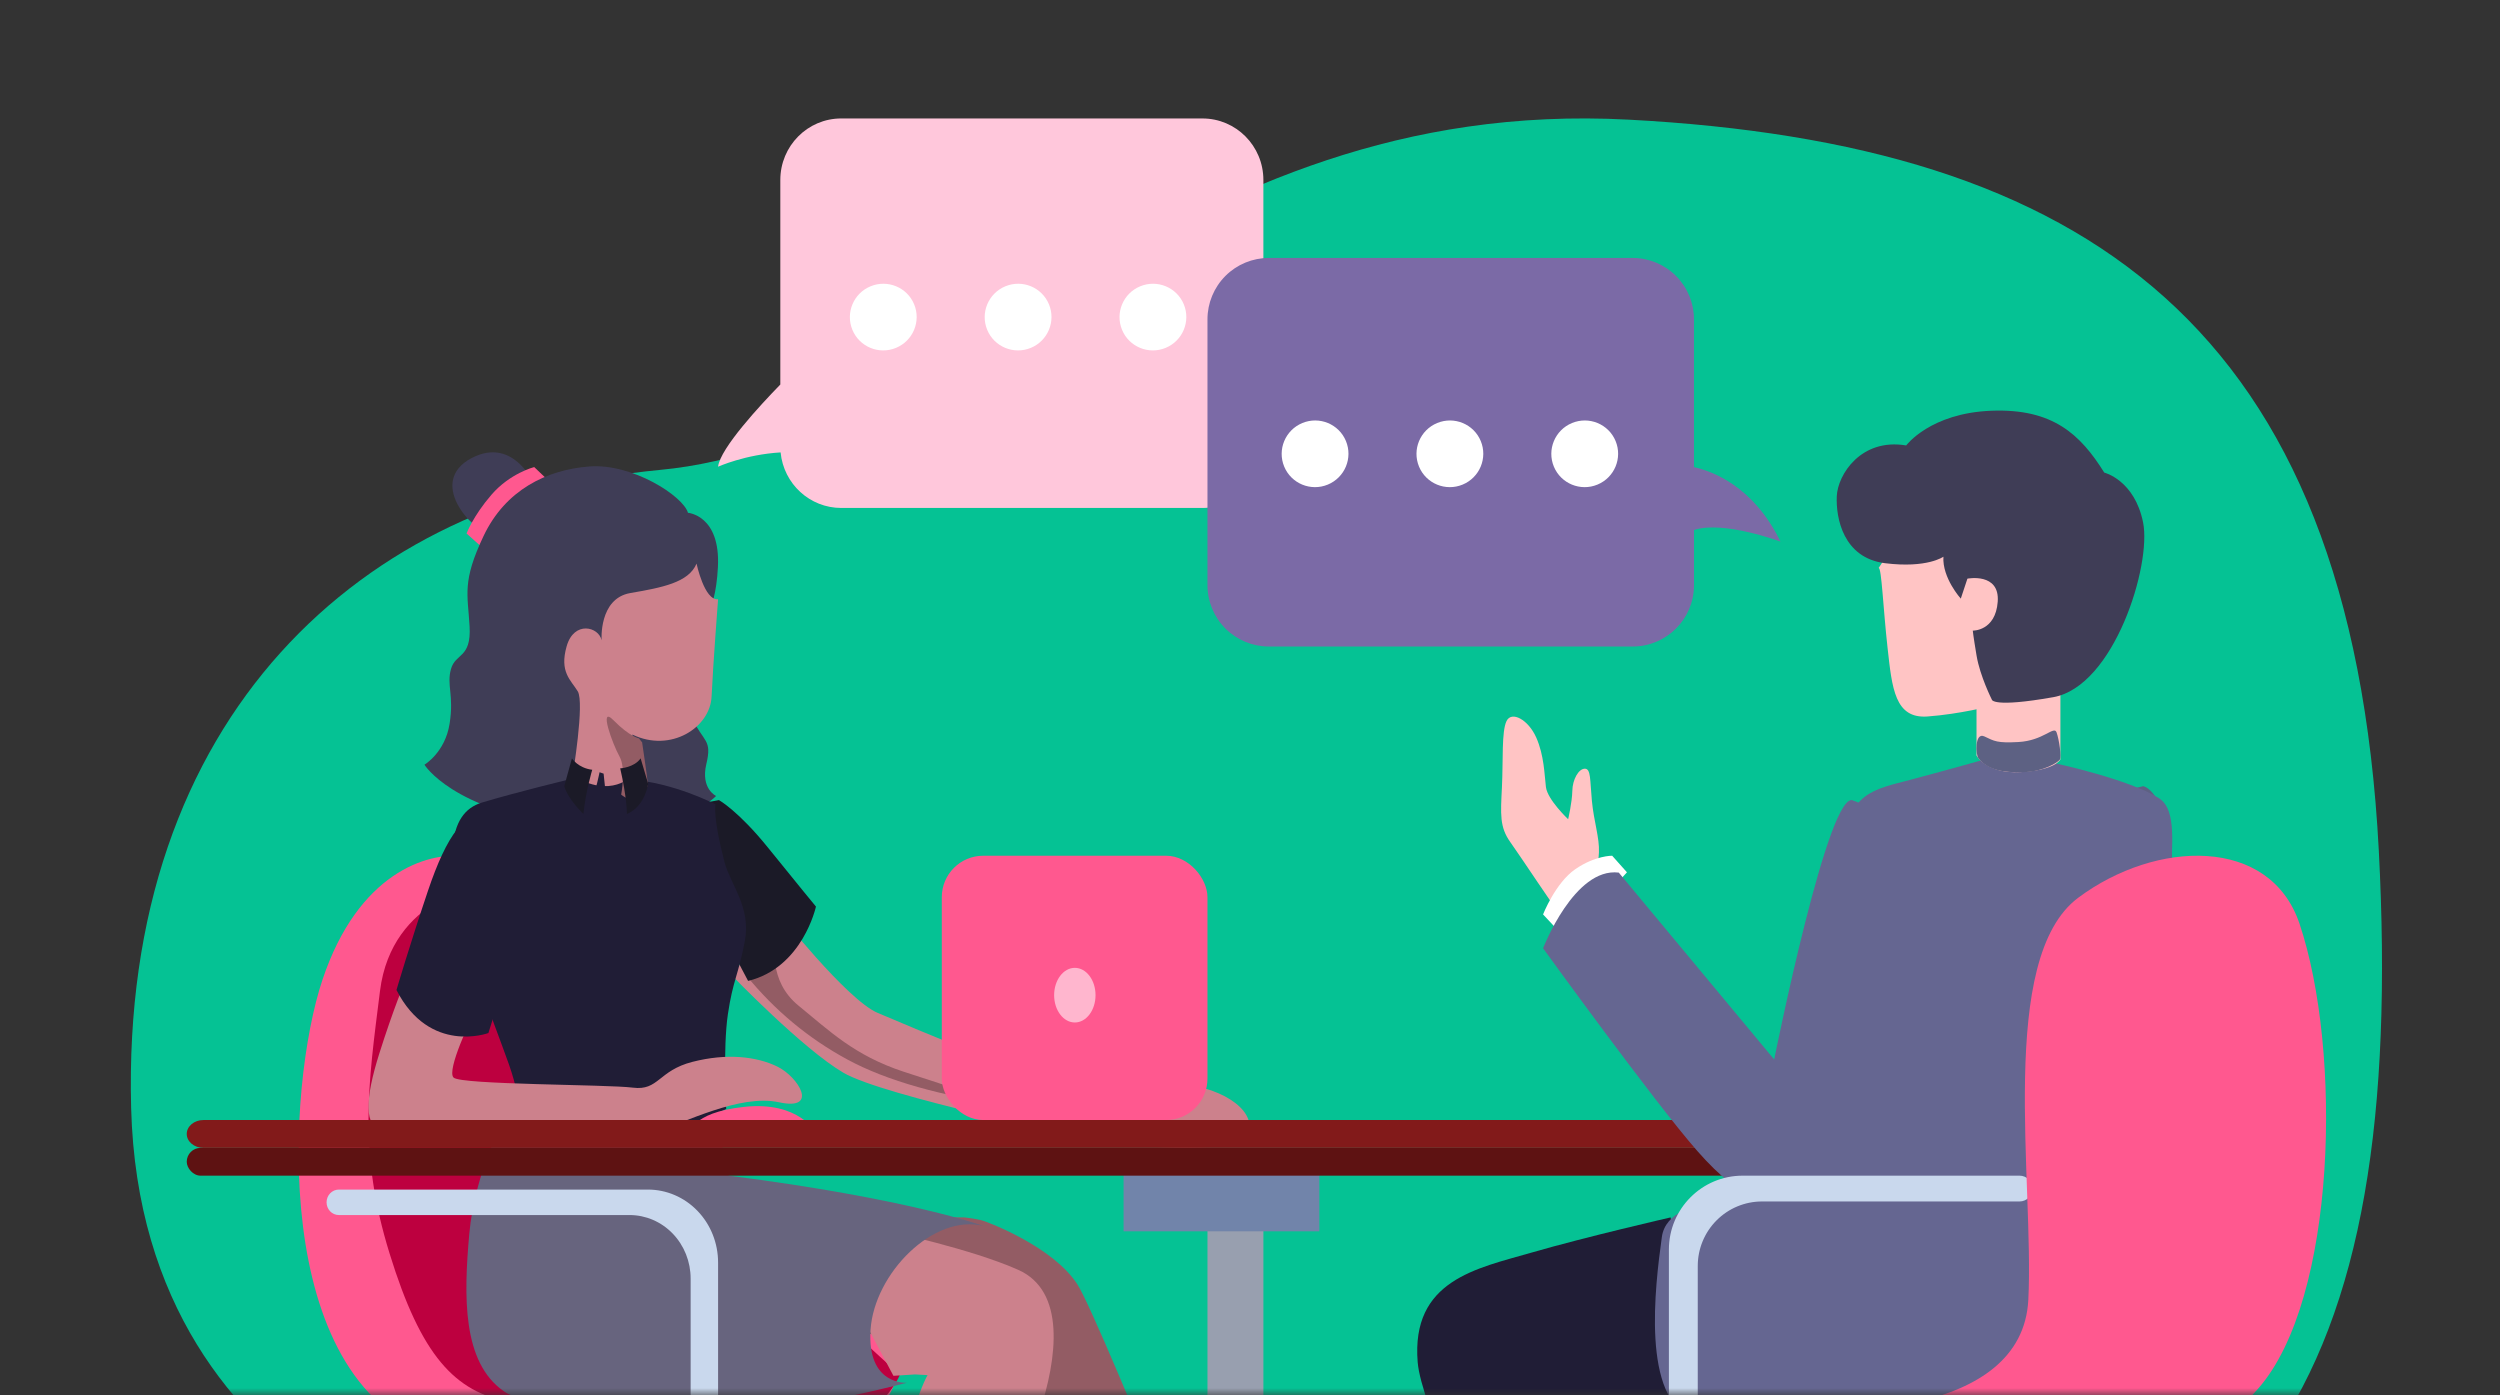 <svg xmlns="http://www.w3.org/2000/svg" xmlns:xlink="http://www.w3.org/1999/xlink" width="181" height="101" viewBox="0 0 181 101">
    <rect x="0" y="0" width="181" height="101" fill="#333333" stroke="none"/>
    <defs>
        <path id="f4jthpzj5a" d="M0 0H181V101H0z"/>
    </defs>
    <g fill="none" fill-rule="evenodd">
        <g>
            <g transform="translate(-744 -1997) translate(744 1997)">
                <mask id="m6imhnkjkb" fill="#fff">
                    <use xlink:href="#f4jthpzj5a"/>
                </mask>
                <g mask="url(#m6imhnkjkb)">
                    <g transform="translate(9 8)">
                        <path fill="#05C294" fill-rule="nonzero" d="M28.835 105.021S1.254 100.593.495 72.231c-.76-28.36 16.863-44.214 38.29-46.21C60.212 24.023 75.898-1.096 108.919.663c33.022 1.76 52.312 14.875 54.306 52.909 1.995 38.034-8.534 56.489-43.044 57.633-34.51 1.144-82.11-4.332-91.346-6.185z"/>
                        <path fill="#FF588F" fill-rule="nonzero" d="M24.462 53.984c-2.492-.269-7.517 1.172-10.116 8.952-2.6 7.781-3.81 28.903 7.97 32.923 9.816 3.35 22.418 2.948 29.111.386 6.694-2.561 6.8-11.374-3.112-13.54-9.912-2.168-10.704-8.69-9.928-15.89.777-7.199-2.793-11.627-13.925-12.83z"/>
                        <path fill="#BD003F" fill-rule="nonzero" d="M26.016 55.969c-.026.079-6.643.937-7.504 7.775-.86 6.839-1.59 11.618.696 19.017 2.285 7.398 4.71 10.016 8.724 10.754 4.015.737 14.257 3.145 20.415 2.68 6.158-.464 7.802-4.655 7.802-4.655S36.054 73.217 35.856 72.785c-.198-.432-9.837-16.816-9.837-16.816"/>
                        <path fill="#3F3D56" fill-rule="nonzero" d="M29.828 27.351s-1.52-3.86-4.694-2.18c-3.172 1.678-.114 5.234 1.603 5.62l3.091-3.44z"/>
                        <g>
                            <path fill="#FF588F" fill-rule="nonzero" d="M.012 4.871s.46-1.252 1.805-2.81C3.16.505 4.91.06 4.91.06s1.085 1.038 1.155 1.093c.07.056-3.936 4.467-3.936 4.467l-.822.408L.012 4.87z" transform="translate(24.767 25.755)"/>
                        </g>
                        <path fill="#3F3D56" fill-rule="nonzero" d="M40.81 29.127s2.365.173 2.167 3.938c-.197 3.765-1.412 4.077-1.412 4.077s-1.38 4.975-.493 6.806c.887 1.83 1.495 1.572 1.068 3.366-.427 1.794.706 2.315.706 2.315s-2.956 3.16-11.034 2.09c-8.08-1.071-10.082-4.354-10.082-4.354s1.494-.88 1.822-2.97c.33-2.09-.232-2.782.099-3.956.33-1.175 1.478-.76 1.347-3.092s-.559-3.23 1.017-6.549c1.576-3.318 4.549-4.785 7.652-5.026 3.104-.242 6.798 2.146 7.143 3.355z"/>
                        <path fill="#CC818C" fill-rule="nonzero" d="M47.274 57.983s5.044 6.423 7.28 7.355c2.236.932 12.398 5.349 15.703 5.671 3.305.323 3.12-.998 6.656-.489 3.536.509 5.404 2.57 4.16 3.902-1.245 1.333-10.885.342-11.255.112-.37-.231-14.837-3.15-17.772-4.877-2.935-1.726-8.045-7.021-8.045-7.021l3.273-4.653z"/>
                        <path fill="#935C64" fill-rule="nonzero" d="M47.136 59.997c0 .338-.56 2.995 1.68 4.815 2.238 1.82 4.02 3.592 7.583 4.772 3.563 1.181 7.85 2.5 7.85 2.5-5.098-.72-9.06-1.841-11.883-3.367-2.825-1.526-5.275-3.562-7.352-6.11l2.122-2.61z"/>
                        <path fill="#1B1A27" fill-rule="nonzero" d="M42.36 50.057l.692-.131s1.41.785 3.568 3.464c2.159 2.679 3.455 4.246 3.455 4.246s-.956 4.421-4.913 5.383l-1.469-2.788-1.716-3.398.382-6.776z"/>
                        <path fill="#935C64" fill-rule="nonzero" d="M59.327 80.141h1.512s.855.092 1.327.237c.47.146 5.09 1.903 6.837 4.61 1.747 2.71 14.48 34.743 14.48 34.743l-5.274 2.71s-6.328-11.337-10.304-17.857c-3.975-6.52-5.621-14.546-5.621-14.546l-9.172-1.616 2.352-8.282 3.863.001z"/>
                        <path fill="#CC818C" fill-rule="nonzero" d="M55.337 81.147s5.981 1.27 9.391 2.794c3.41 1.523 2.867 6.312 1.483 10.444-1.384 4.133-8.6 25.464-8.698 28.41-.098 2.946.495 3.555.495 3.555l-2.67 2.133-4.25-4.571s.741-2.59 1.73-10.31c.989-7.72 4.003-19.707 5.338-22.043l-.906-.05-1.565.1-2.06-3.87.526-5.58 1.186-1.012z"/>
                        <path fill="#67647E" fill-rule="nonzero" d="M28.491 72.241c-.17 0-.853.484-.853.484s-2.254 4.039-2.661 8.594c-.408 4.555-.513 9.304 2.492 11.403 3.005 2.1 17.062 1.551 20.754 1.099 3.69-.453 8.436-1.712 8.436-1.712s-2.903.226-2.63-3.845c.274-4.07 4.575-8.431 8.195-7.497 0 0-5.326-1.971-18.47-3.65l-1.146-5.347-.427-.694-13.69 1.165z"/>
                        <path fill="#201D36" fill-rule="nonzero" d="M32.563 47.912l-.399.531s-3.723.895-6.268 1.661c-2.546.766-2.893 4.229-.659 11.485 2.234 7.256 3.672 8.755 3.152 11.728 0 0 8.537 2.314 15.187-1.027 0 0-.245-4.377.123-6.861s.762-2.83 1.227-5.29c.465-2.46-1.049-4.122-1.464-5.697-.88-3.339-.66-4.21-.66-4.21s-3.048-1.582-6.165-1.789l-.485-.531h-3.59z"/>
                        <path fill="#CC818C" fill-rule="nonzero" d="M42.989 35.383s-.369 4.812-.47 7.05c-.1 2.236-2.95 4.09-5.733 2.75v2.956s-1.544 1.754-4.324 0c0 0 .871-5.26.368-6.085-.503-.826-1.34-1.393-.804-3.267.536-1.874 2.33-1.41 2.53-.43 0 0-.217-3.025 2.08-3.42 2.296-.397 4.224-.757 4.794-2.132 0 0 .57 2.7 1.559 2.578z"/>
                        <g>
                            <path fill="#935C64" fill-rule="nonzero" d="M2.558 1.814c-.068-.075-.131-.155-.191-.24 0 0-.682-.132-1.825-1.297C-.6-.888.477 2.029.963 2.889c.486.859.12 2.758.12 2.758s.65.553 1.042.278.924-.638.883-1.113c-.04-.474-.41-2.96-.41-2.96" transform="translate(34.89 43.883)"/>
                        </g>
                        <path fill="#201D36" fill-rule="nonzero" d="M33.17 48.28l.233-.368s.163 1.217.475 1.782c0 0-.56.408-1.012.141l.304-1.555zM34.701 48.011l-.293-.1s-.28 1.387-.53 1.916c0 0 .552.243 1.012-.032l-.189-1.784z"/>
                        <path fill="#1B1A27" fill-rule="nonzero" d="M32.408 46.905s.436.699 1.47.827c0 0-.47 1.546-.64 3.201 0 0-1.12-1.064-1.385-2.014l.555-2.014zM35.903 47.63s1.015-.056 1.478-.725l.546 1.842s-.205 1.628-1.539 2.186c.003-.003.003-1.196-.485-3.302z"/>
                        <path fill="#CC818C" fill-rule="nonzero" d="M20.335 63.019s-.863 2.049-1.879 5.274-1.151 5.383.305 5.548c1.456.165 17.876.483 19.82 0 1.945-.482 5.914-2.664 8.826-2.035 2.912.63 1.4-1.83-.112-2.577-1.513-.747-3.68-.988-6.163-.35-2.483.637-2.438 2.108-4.312 1.867-1.874-.24-12.438-.201-12.98-.728-.542-.527 1.354-4.415 1.354-4.415l-4.859-2.584z"/>
                        <path fill="#201D36" fill-rule="nonzero" d="M26.693 51.084c1.054.42 2.234 2.193 2.115 5.408-.12 3.214-2.448 10.3-2.448 10.3s-4.255 1.58-6.655-3.115c0 0 .947-3.226 2.281-7.185 1.334-3.96 2.781-6.176 4.707-5.408z"/>
                        <path fill="#C9D8ED" fill-rule="nonzero" d="M42.989 83.404v9.915c0 .509-.397.921-.886.921h-.214c-.235 0-.46-.097-.627-.27-.166-.172-.26-.406-.26-.65v-8.752c0-1.22-.465-2.39-1.294-3.252-.83-.863-1.955-1.347-3.128-1.347H15.53c-.49 0-.887-.413-.887-.922 0-.244.094-.479.26-.652.166-.172.392-.27.627-.27h22.382c1.346 0 2.638.556 3.59 1.546s1.487 2.333 1.487 3.733z"/>
                        <path fill="#FFC7DB" fill-rule="nonzero" d="M78.06.576H51.907c-2.437 0-4.412 1.993-4.412 4.453V19.84c-1.43 1.468-4.356 4.615-4.507 5.95 0 0 1.959-.884 4.528-1.036.22 2.282 2.12 4.022 4.391 4.022h26.151c2.437 0 4.411-1.994 4.411-4.453V5.03c0-2.46-1.974-4.452-4.41-4.453z"/>
                        <path stroke="#000" d="M64.248 66.027c.335.017.672.026 1.013.026h-1.013v-.026z"/>
                        <path fill="#FF588F" fill-rule="nonzero" d="M40.964 74.097c.054 0-.078-1.528 3.914-1.96 3.991-.433 5.197 1.887 5.197 1.887l-9.11.073z"/>
                        <rect width="19.235" height="19.136" x="59.186" y="53.955" fill="#FF588F" fill-rule="nonzero" rx="3"/>
                        <g opacity=".56" transform="translate(67.285 62.012)">
                            <ellipse cx="1.533" cy="2.038" fill="#FFF" fill-rule="nonzero" rx="1.499" ry="1.978"/>
                        </g>
                        <path fill="#188189" fill-rule="nonzero" d="M49.063 73.09H75.384V74.097H49.063z"/>
                        <path fill="#989FAF" fill-rule="nonzero" d="M78.421 75.105H82.47V132.512H78.421z"/>
                        <path fill="#7184AA" fill-rule="nonzero" d="M72.347 75.105H86.52V81.148H72.347z"/>
                        <rect width="151.852" height="2.014" x="4.52" y="75.105" fill="#5E1212" fill-rule="nonzero" rx="1.007"/>
                        <path fill="#821A1A" fill-rule="nonzero" d="M155.162 75.105H5.73c-.668 0-1.21-.451-1.21-1.008 0-.556.542-1.007 1.21-1.007h149.433c.668 0 1.21.451 1.21 1.007 0 .557-.542 1.008-1.21 1.008z"/>
                        <path fill="#5D6183" fill-rule="nonzero" d="M144.82 49.264l1.34-.345s1.149.103 1.878 3.412c.73 3.308-.472 8.674-.472 8.674h-3.305c-.214 0 .559-11.741.559-11.741z"/>
                        <path fill="#201D36" fill-rule="nonzero" d="M111.952 80.14s-6.16 1.414-10.092 2.555c-3.933 1.14-8.711 1.984-8.219 7.94.493 5.956 16.435 35.516 16.435 35.516s1.83 1.163 6.044-.959c4.215-2.121 3.796-4.516 3.796-4.516s-11.24-24.13-11.31-24.759c-.07-.629 5.69-2.134 5.69-2.134l-2.344-13.643z"/>
                        <g>
                            <path fill="#7B6AA6" fill-rule="nonzero" d="M41.485 20.565c-1.94-3.994-4.912-5.093-6.262-5.392V4.471c0-1.178-.468-2.308-1.301-3.14C33.088.496 31.958.028 30.78.028H4.445c-1.179 0-2.31.467-3.143 1.3C.468 2.164 0 3.294 0 4.472v19.247c0 1.179.468 2.308 1.301 3.142.834.833 1.964 1.3 3.142 1.3H30.78c2.454 0 4.444-1.988 4.444-4.442v-3.994c2.135-.705 6.26.841 6.26.841z" transform="translate(78.421 10.647)"/>
                        </g>
                        <ellipse cx="86.211" cy="24.856" fill="#FFF" fill-rule="nonzero" rx="2.419" ry="2.412" transform="rotate(-22.5 86.21 24.856)"/>
                        <ellipse cx="95.972" cy="24.856" fill="#FFF" fill-rule="nonzero" rx="2.419" ry="2.412" transform="rotate(-22.5 95.972 24.856)"/>
                        <ellipse cx="105.734" cy="24.856" fill="#FFF" fill-rule="nonzero" rx="2.419" ry="2.412" transform="rotate(-22.5 105.734 24.856)"/>
                        <ellipse cx="54.949" cy="14.957" fill="#FFF" fill-rule="nonzero" rx="2.419" ry="2.412" transform="rotate(-22.5 54.949 14.957)"/>
                        <ellipse cx="64.71" cy="14.957" fill="#FFF" fill-rule="nonzero" rx="2.419" ry="2.412" transform="rotate(-22.5 64.71 14.957)"/>
                        <ellipse cx="74.472" cy="14.957" fill="#FFF" fill-rule="nonzero" rx="2.419" ry="2.412" transform="rotate(-22.5 74.472 14.957)"/>
                        <path fill="#656691" fill-rule="nonzero" d="M134.96 46.905s-2.795.794-5.59 1.536-4.451.9-5.092 4.994c-.64 4.093.214 20.645-2.136 23.186-2.35 2.54-10.326 1.34-10.824 4.94-.499 3.6-1.496 11.715 2.279 13.127 3.774 1.412 22.003 2.824 28.84-.354 6.837-3.179 4.418-12.987 4.666-24.95.247-11.964 2.363-18.21.219-19.586-2.144-1.377-7.556-2.542-7.556-2.542l-.533-.141-4.273-.21z"/>
                        <path fill="#FFC4C4" fill-rule="nonzero" d="M134.1 42.031v4.67s.7 1.336 3.203 1.201 2.871-.917 2.871-.917V41.87l-6.074.162z"/>
                        <path fill="#FFC4C4" fill-rule="nonzero" d="M127.014 33.123c.215-.022.322 2.887.647 5.797.324 2.91.524 5.13 2.897 4.953 2.374-.177 4.58-.758 4.58-.758l.987-3.934s-.017-2.965-.1-3.704c-.081-.74-.86-2.737-.86-2.737l-4.883-1.733s-1.78-.35-1.83-.16c-.05.19-1.438 2.276-1.438 2.276z"/>
                        <path fill="#3F3D56" fill-rule="nonzero" d="M131.703 32.306s-1.174.85-4.22.471c-3.045-.378-3.571-3.294-3.5-4.854.07-1.561 1.759-4.224 5.026-3.673 0 0 1.73-2.341 6.168-2.513 4.438-.172 6.439 1.704 8.171 4.478 0 0 2.194.534 2.813 3.615.618 3.081-2.096 11.866-6.505 12.646-4.41.78-4.445.178-4.445.178s-.856-1.692-1.107-3.184c-.25-1.492-.274-1.813-.274-1.813s1.645.045 1.805-2.09c.16-2.134-2.194-1.672-2.194-1.672l-.48 1.446s-1.35-1.497-1.258-3.035z"/>
                        <path fill="#5D6183" fill-rule="nonzero" d="M137.128 45.723c1.82-.098 2.582-1.205 2.766-.702.185.503.37 1.803.233 1.982-.136.179-1.114.85-2.619.902-1.504.052-2.618-.178-3.266-1.007-.196-.189-.294-1.925.43-1.58.724.344.919.49 2.456.405z"/>
                        <path fill="#FFC4C4" fill-rule="nonzero" d="M106.54 55.634c0-1.063.175-.856.223-1.918.048-1.063-.367-2.228-.51-3.733-.143-1.505-.063-2.33-.509-2.33s-.892.767-.908 1.608c-.017.841-.303 2.051-.303 2.051s-1.497-1.416-1.608-2.33c-.112-.912-.126-2.286-.701-3.585-.575-1.298-1.784-1.947-2.15-1.195-.367.753-.239 2.834-.334 4.795-.096 1.962-.176 2.878.605 3.97.78 1.092 3.374 5.03 3.457 5.016.084-.015 2.738-2.35 2.738-2.35z"/>
                        <path fill="#FFF" fill-rule="nonzero" d="M104.391 59.997l-1.674-1.793s.896-2.287 2.337-3.277c1.44-.991 2.667-.972 2.667-.972l1.07 1.2-4.4 4.842z"/>
                        <path fill="#656691" fill-rule="nonzero" d="M125.223 49.986c1.389.286 4.97 4.76 4.823 8.662-.146 3.901-2.594 14.962-6.174 18.542-3.58 3.58-6.796 1.772-9.974-1.844-3.179-3.615-11.18-14.693-11.18-14.693s2.263-5.87 5.48-5.477l11.253 13.53s4.007-20.009 5.772-18.72z"/>
                        <path fill="#C9D8ED" fill-rule="nonzero" d="M111.828 82.472v11.841c0 .516.418.934.932.934h.226c.247 0 .484-.098.659-.273.175-.175.273-.413.273-.66V83.651c0-1.237.49-2.424 1.363-3.298.872-.875 2.056-1.367 3.29-1.367h18.646c.515 0 .932-.418.932-.934s-.417-.934-.932-.934h-20.049c-2.949 0-5.34 2.396-5.34 5.353z"/>
                        <path fill="#FF588F" fill-rule="nonzero" d="M110.345 97.055c-2.044-3.43 1.955-3.682 7.7-3.064 5.743.618 19.376.634 19.806-7.89.431-8.525-2.265-24.724 3.615-29.107 5.644-4.207 13.88-4.46 16.017 1.875 3.1 9.204 2.702 27.196-2.992 33.666-7.957 9.037-19.845 7.844-29.877 7.504-6.999-.234-13.658-1.959-14.269-2.984z"/>
                    </g>
                </g>
            </g>
        </g>
    </g>
</svg>
